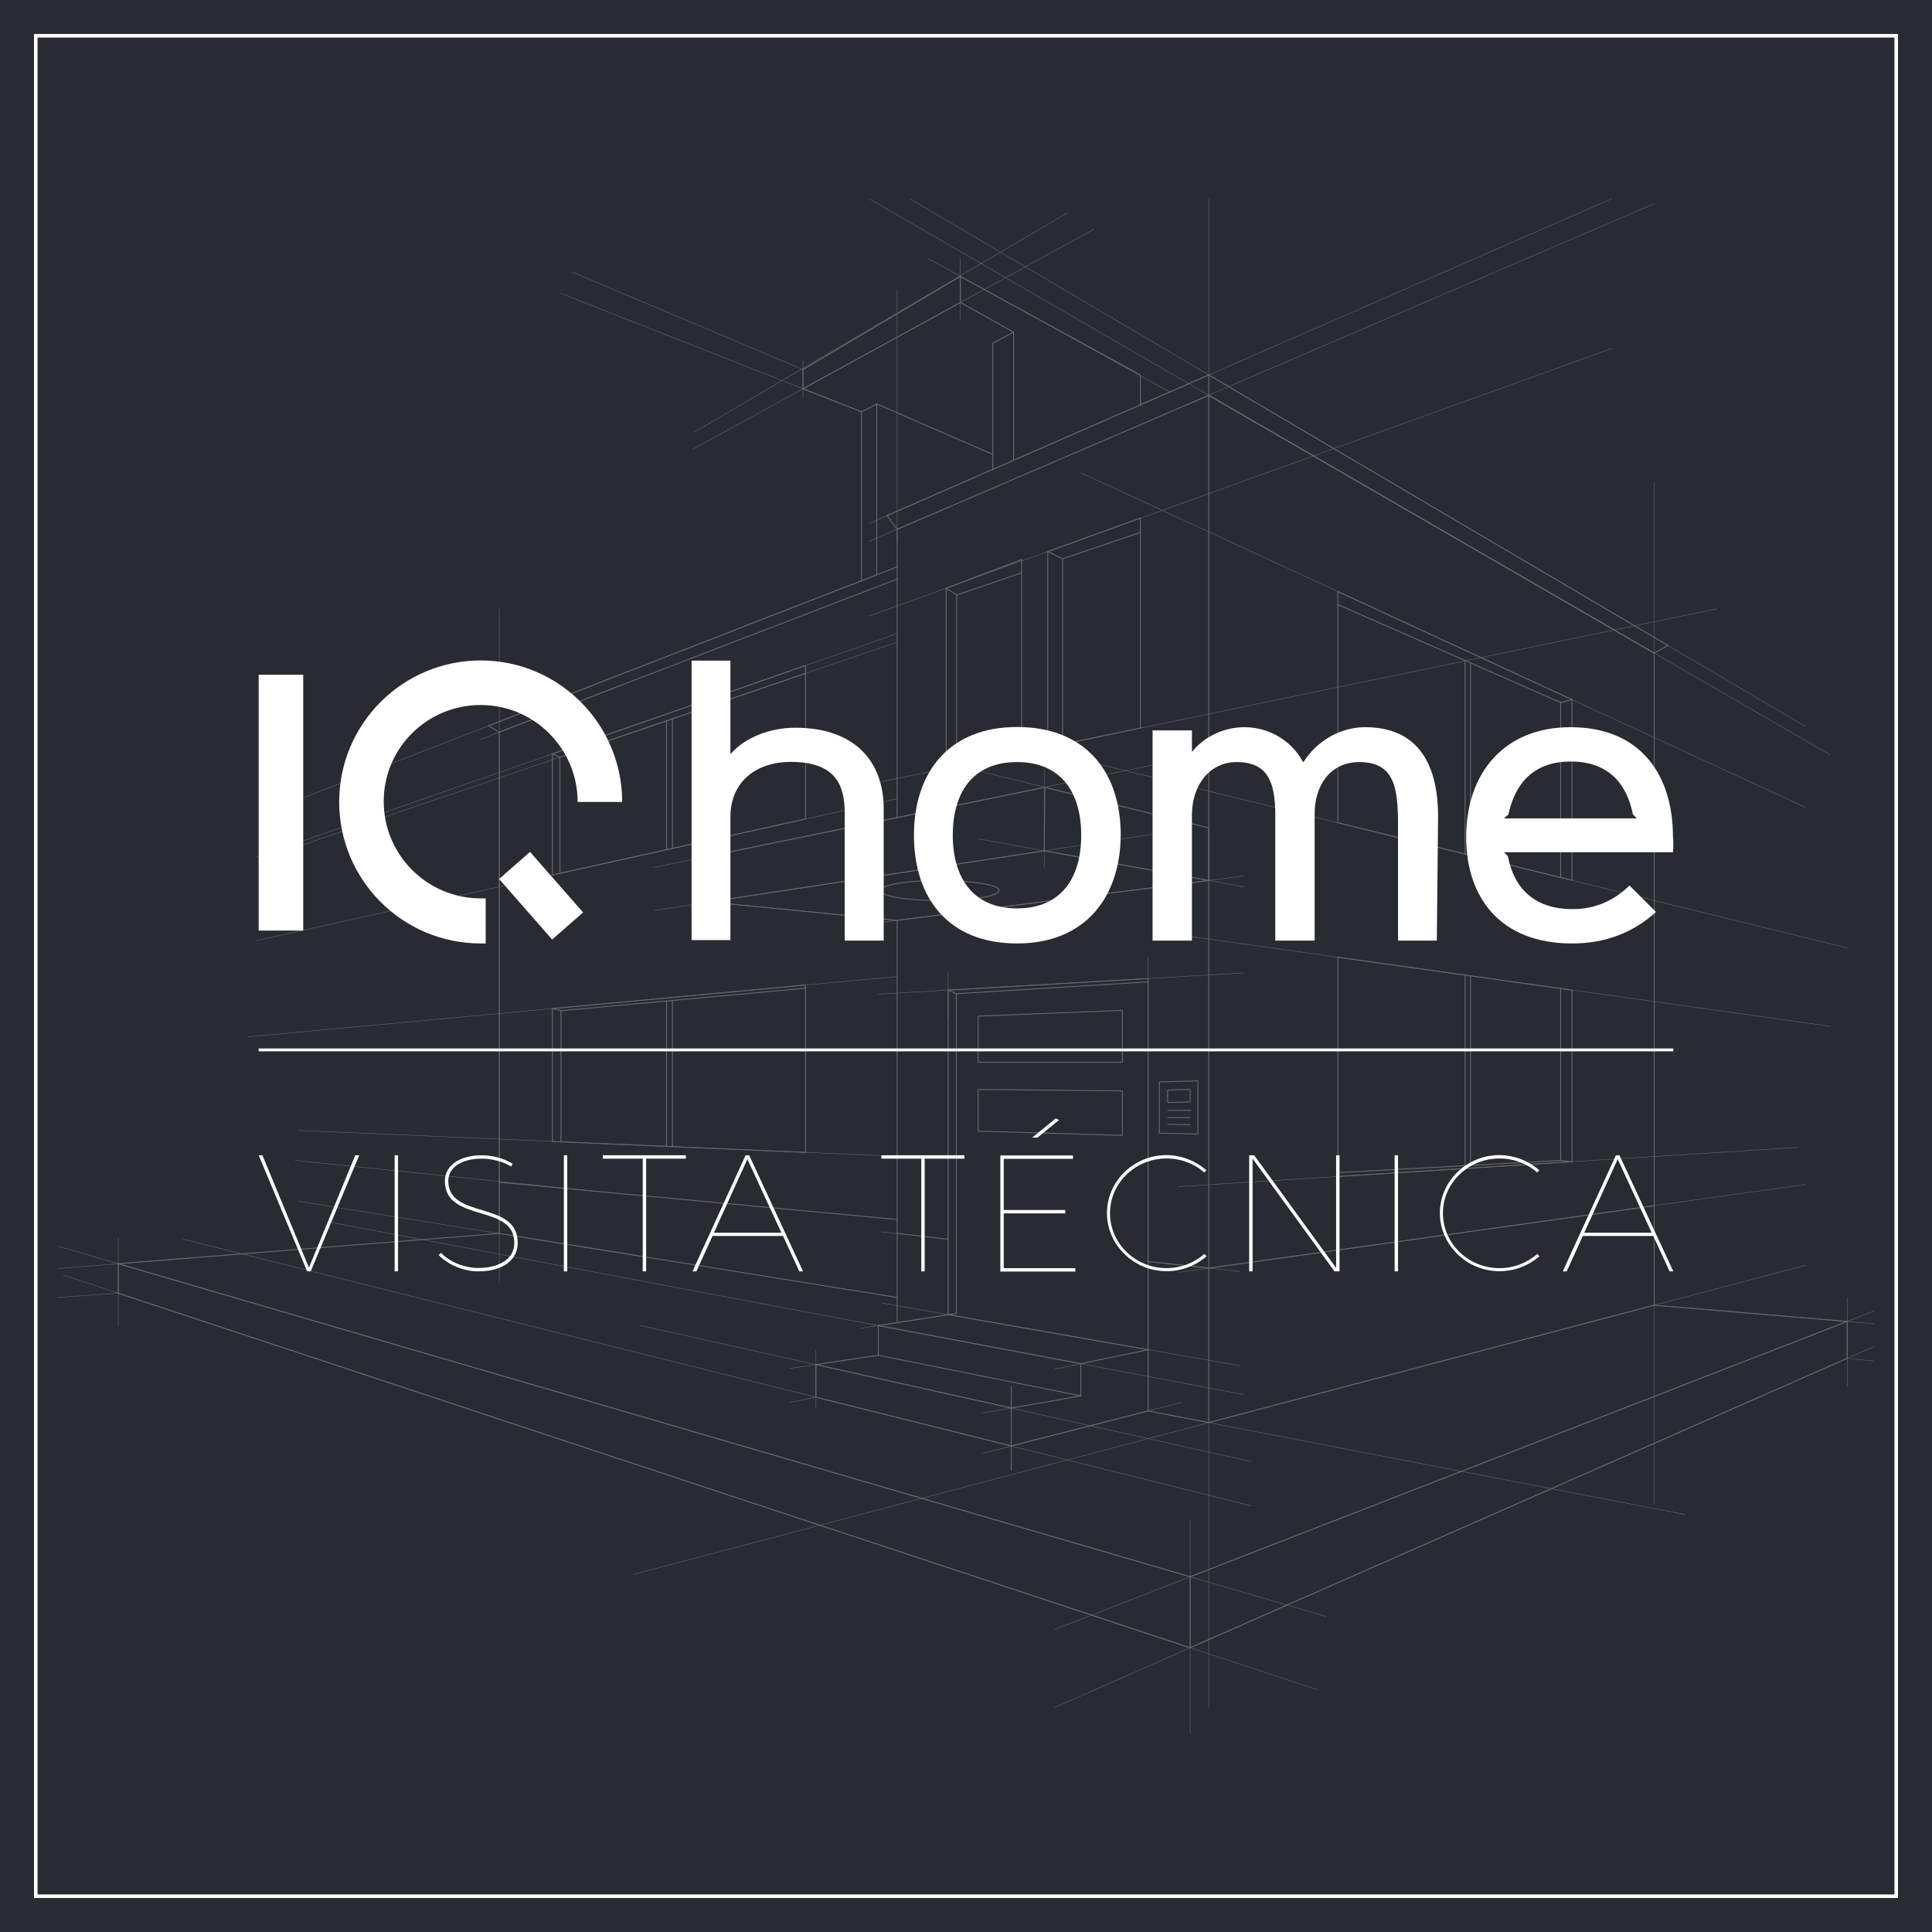 <?xml version="1.0" encoding="UTF-8"?> <!-- Generator: Adobe Illustrator 24.1.2, SVG Export Plug-In . SVG Version: 6.00 Build 0) --> <svg xmlns="http://www.w3.org/2000/svg" xmlns:xlink="http://www.w3.org/1999/xlink" version="1.1" x="0px" y="0px" viewBox="0 0 1080 1080" style="enable-background:new 0 0 1080 1080;" xml:space="preserve"> <style type="text/css"> .st0{fill:#282B31;} .st1{opacity:0.3;} .st2{fill:none;stroke:#FFFFFF;stroke-width:0.5;stroke-linecap:round;stroke-linejoin:round;stroke-miterlimit:10;} .st3{fill:none;stroke:#FFFFFF;stroke-width:0.25;stroke-linecap:round;stroke-linejoin:round;stroke-miterlimit:10;} .st4{fill:none;stroke:#FFFFFF;stroke-width:2;stroke-miterlimit:10;} .st5{fill:#FFFFFF;} </style> <g id="BACKGROUND_1_"> </g> <g id="OBJECTS_1_"> <rect x="0" class="st0" width="1080" height="1080"></rect> <g class="st1"> <g> <line class="st2" x1="501.5" y1="295.9" x2="501.5" y2="457"></line> <polyline class="st2" points="396.4,504.2 501.5,514.5 675.7,492.2 "></polyline> <line class="st2" x1="501.5" y1="514.5" x2="501.5" y2="738.7"></line> <line class="st2" x1="530" y1="692.7" x2="501.5" y2="689.5"></line> <polyline class="st2" points="501.5,323.7 279.1,409.3 279.1,689.5 501.5,725.3 "></polyline> <polygon class="st2" points="675.7,795.2 924.7,729.6 924.7,365.1 675.7,221 "></polygon> <polyline class="st2" points="924.7,674 675.7,708.9 641.8,705.2 "></polyline> <polygon class="st2" points="501.5,295.9 495.9,288.2 675.7,209.6 932.4,360.8 924.7,365.1 675.7,221 "></polygon> <line class="st2" x1="675.7" y1="209.6" x2="675.7" y2="221"></line> <polygon class="st2" points="675.7,462.8 584.1,440.1 396.4,478.6 396.4,504.2 583.7,475.6 675.7,492.2 "></polygon> <line class="st2" x1="584.1" y1="440.1" x2="583.7" y2="475.6"></line> <line class="st2" x1="501.5" y1="681.7" x2="279.1" y2="660.9"></line> <path class="st2" d="M501.5,738.7"></path> <path class="st2" d="M501.5,295.9"></path> <polygon class="st2" points="641.8,754.5 641.8,547 530,553.5 530,734.9 "></polygon> <polyline class="st2" points="641.8,788.7 565.3,808.3 456.1,781 456.1,762.8 491,757.6 491,741 534.6,734.2 534.6,555.5 641.8,548.9 "></polyline> <polyline class="st2" points="491,741 604.2,762.3 641.8,754.5 641.8,788.7 675.7,795.2 "></polyline> <polyline class="st2" points="604.2,762.3 604.2,780.3 491,757.6 "></polyline> <polyline class="st2" points="604.2,780.3 565.3,787.1 456.1,762.8 "></polyline> <line class="st2" x1="565.3" y1="775" x2="565.3" y2="821.8"></line> <line class="st2" x1="530" y1="553.5" x2="534.6" y2="555.5"></line> <polygon class="st2" points="546.8,568 627.4,564.8 627.4,593.8 546.8,593.8 "></polygon> <polygon class="st2" points="546.8,609 546.8,632.3 627.4,634.7 627.4,609.8 "></polygon> <path class="st2" d="M558.5,497.8c0,3.1-14.9,5.6-33.2,5.6c-18.3,0-33.2-2.5-33.2-5.6c0-3.1,14.9-5.6,33.2-5.6 C543.7,492.2,558.5,494.7,558.5,497.8z"></path> <polygon class="st2" points="648.1,604.8 669.6,604.2 669.6,634 648.1,633.4 "></polygon> <polygon class="st2" points="652.7,609.4 652.7,616.3 665.3,616 665.3,609 "></polygon> <line class="st2" x1="665.6" y1="620.7" x2="652.7" y2="620.7"></line> <line class="st2" x1="665.3" y1="624.8" x2="652.7" y2="624.8"></line> <line class="st2" x1="665.3" y1="628.7" x2="652.7" y2="628.5"></line> <polygon class="st2" points="747.9,535.1 747.9,657.7 878.8,649.4 878.8,553.5 "></polygon> <polyline class="st2" points="747.9,655.5 872.4,648.7 872.4,552.6 "></polyline> <line class="st2" x1="872.4" y1="648.7" x2="878.8" y2="649.4"></line> <line class="st2" x1="819" y1="545.1" x2="819" y2="651.6"></line> <line class="st2" x1="822" y1="651.5" x2="822" y2="545.5"></line> <polygon class="st2" points="878.8,492.1 747.9,459.9 747.9,330.7 878.8,391.1 "></polygon> <polyline class="st2" points="872.4,490.5 872.4,392.7 747.9,338 "></polyline> <line class="st2" x1="872.4" y1="392.7" x2="878.8" y2="391.1"></line> <line class="st2" x1="822" y1="478.1" x2="822" y2="370.6"></line> <line class="st2" x1="819" y1="477.4" x2="819" y2="369.2"></line> <polyline class="st2" points="637.5,226.3 637.5,209.6 536.8,154.5 448.9,206.6 448.9,217.3 481.6,230.2 481.6,324.6 "></polyline> <polyline class="st2" points="490.1,321.3 490.1,225.8 481.6,230.2 "></polyline> <line class="st2" x1="490.1" y1="225.8" x2="555" y2="254"></line> <polyline class="st2" points="555,262.4 555,191.8 566.6,185.7 566.6,257.3 "></polyline> <polyline class="st2" points="566.6,185.7 536.9,169.1 448.9,217.3 "></polyline> <line class="st2" x1="536.8" y1="154.5" x2="536.9" y2="169.1"></line> <polygon class="st2" points="450.3,550.6 450.3,644.2 308.8,638.1 308.8,563.8 "></polygon> <polyline class="st2" points="308.8,563.8 313.6,565 450.3,552.4 "></polyline> <line class="st2" x1="313.6" y1="565" x2="313.6" y2="638.3"></line> <line class="st2" x1="375.9" y1="559.3" x2="375.9" y2="641"></line> <line class="st2" x1="372.6" y1="559.6" x2="372.6" y2="640.8"></line> <polygon class="st2" points="308.8,489.1 308.8,421.4 450.3,372 450.3,457.8 "></polygon> <line class="st2" x1="375.9" y1="474.3" x2="375.9" y2="401.8"></line> <line class="st2" x1="372.6" y1="475" x2="372.6" y2="402.9"></line> <polyline class="st2" points="450.3,376.4 313,423.3 313,488.2 "></polyline> <polyline class="st2" points="501.5,316.9 273.2,405.7 279.1,409.3 "></polyline> <line class="st2" x1="308.8" y1="421.4" x2="313" y2="423.3"></line> <g> <polygon class="st2" points="528.9,328.8 528.9,429.5 571.1,420 571.1,312.8 "></polygon> <polygon class="st2" points="637.5,289.6 585.7,308.3 585.7,417.8 637.5,407 "></polygon> </g> <polyline class="st2" points="534.8,428.3 534.8,332.6 571.1,320.2 "></polyline> <line class="st2" x1="528.9" y1="328.8" x2="534.8" y2="332.6"></line> <polyline class="st2" points="585.7,308.3 594,312.4 637.5,297.6 "></polyline> <line class="st2" x1="594" y1="312.4" x2="594" y2="415.9"></line> <polyline class="st2" points="924.7,729.6 1032.6,738.7 1032.6,759.3 665.3,921.1 66.1,722.9 66.1,706.4 279.1,689.5 "></polyline> <polyline class="st2" points="1032.6,738.7 665.3,881.4 66.1,706.4 "></polyline> <line class="st2" x1="665.3" y1="881.4" x2="665.3" y2="921.1"></line> <line class="st3" x1="924.7" y1="269.5" x2="924.7" y2="840.9"></line> <line class="st3" x1="924.7" y1="729.6" x2="1047.7" y2="740"></line> <line class="st3" x1="1032.6" y1="725.3" x2="1032.6" y2="775"></line> <line class="st3" x1="589.5" y1="910.9" x2="1047.7" y2="732.8"></line> <line class="st3" x1="589.5" y1="954.5" x2="1047.7" y2="752.7"></line> <line class="st3" x1="32.3" y1="696.6" x2="741.2" y2="903.6"></line> <line class="st3" x1="35.3" y1="712.7" x2="736.5" y2="944.6"></line> <line class="st3" x1="102.3" y1="692.7" x2="699.4" y2="841.8"></line> <line class="st3" x1="549.3" y1="812.4" x2="660.2" y2="784"></line> <line class="st3" x1="358.1" y1="741" x2="699.4" y2="817"></line> <line class="st3" x1="456.1" y1="754.5" x2="456.1" y2="787.1"></line> <line class="st3" x1="441.4" y1="765" x2="456.1" y2="762.8"></line> <line class="st3" x1="456.1" y1="781" x2="441.4" y2="784"></line> <line class="st3" x1="565.3" y1="787.1" x2="549.3" y2="789.9"></line> <line class="st3" x1="665.3" y1="849.5" x2="665.3" y2="968.9"></line> <line class="st3" x1="658.9" y1="522.6" x2="1023.1" y2="573.7"></line> <line class="st3" x1="658.9" y1="663.3" x2="1005" y2="641.4"></line> <line class="st3" x1="508.8" y1="111.2" x2="1009.4" y2="406.2"></line> <line class="st3" x1="485.9" y1="292.6" x2="901" y2="111.1"></line> <line class="st3" x1="1009.4" y1="707.3" x2="354" y2="880.1"></line> <line class="st3" x1="659.1" y1="711.2" x2="1009.4" y2="662.1"></line> <line class="st3" x1="647.1" y1="705.7" x2="692.9" y2="710.8"></line> <line class="st3" x1="492.9" y1="688.6" x2="502.5" y2="689.7"></line> <line class="st3" x1="183.2" y1="683" x2="695.1" y2="779.5"></line> <line class="st3" x1="609.2" y1="761.3" x2="589.5" y2="765.4"></line> <line class="st3" x1="515.7" y1="737.1" x2="481.1" y2="742.5"></line> <line class="st3" x1="604.2" y1="264.3" x2="1009.4" y2="451.4"></line> <line class="st3" x1="1032.6" y1="759.3" x2="1047.7" y2="760.9"></line> <line class="st3" x1="652.1" y1="790.7" x2="941.9" y2="846.6"></line> <line class="st3" x1="491.2" y1="515.8" x2="695.1" y2="489.7"></line> <line class="st3" x1="546.8" y1="468.9" x2="695.1" y2="495.7"></line> <line class="st3" x1="546.8" y1="430.9" x2="629.9" y2="451.4"></line> <line class="st3" x1="365.4" y1="484.9" x2="647.1" y2="427.1"></line> <line class="st3" x1="647.1" y1="465.9" x2="365.4" y2="509"></line> <line class="st3" x1="478.8" y1="512.3" x2="387.3" y2="503.3"></line> <line class="st3" x1="396.4" y1="478.6" x2="387.4" y2="477.3"></line> <line class="st3" x1="491.2" y1="555.7" x2="695.1" y2="543.9"></line> <line class="st3" x1="492.9" y1="728.4" x2="692.9" y2="763.4"></line> <line class="st3" x1="485.9" y1="344.3" x2="901" y2="194.8"></line> <line class="st3" x1="485.9" y1="438.4" x2="959.7" y2="340.3"></line> <line class="st3" x1="518.5" y1="144.3" x2="654.4" y2="219.4"></line> <line class="st3" x1="388.1" y1="241.6" x2="596.7" y2="119"></line> <line class="st3" x1="387.3" y1="251.1" x2="611.6" y2="128.1"></line> <line class="st3" x1="476.8" y1="228.3" x2="313" y2="163.8"></line> <line class="st3" x1="448.9" y1="206.6" x2="319.9" y2="152.1"></line> <line class="st3" x1="546.8" y1="410.6" x2="1032.6" y2="529.9"></line> <line class="st3" x1="138.6" y1="579.6" x2="501.5" y2="545.9"></line> <line class="st3" x1="166.8" y1="631.9" x2="501.5" y2="646.4"></line> <line class="st3" x1="333.3" y1="666" x2="165.1" y2="648.7"></line> <line class="st3" x1="360.1" y1="702.6" x2="166.8" y2="671.5"></line> <line class="st3" x1="485.9" y1="322.9" x2="155.7" y2="451.4"></line> <line class="st3" x1="346.8" y1="383.2" x2="268.5" y2="413.4"></line> <line class="st3" x1="143.4" y1="479.1" x2="501.5" y2="354.2"></line> <line class="st3" x1="143.4" y1="525.8" x2="501.5" y2="446.5"></line> <line class="st3" x1="501.5" y1="359" x2="152.8" y2="477.9"></line> <line class="st3" x1="583.7" y1="430.6" x2="583.7" y2="485.4"></line> <line class="st3" x1="396.4" y1="473" x2="396.4" y2="509.9"></line> <line class="st3" x1="530" y1="570.5" x2="530" y2="543.1"></line> <line class="st3" x1="641.8" y1="563.7" x2="641.8" y2="535.1"></line> <line class="st3" x1="485.9" y1="111.1" x2="1023.1" y2="422"></line> <line class="st3" x1="663.6" y1="226.1" x2="924.7" y2="113.9"></line> <line class="st3" x1="531.8" y1="282.8" x2="485.9" y2="302.6"></line> <line class="st3" x1="279.1" y1="340.3" x2="279.1" y2="717.1"></line> <line class="st3" x1="448.9" y1="201.7" x2="448.9" y2="222.7"></line> <line class="st3" x1="536.8" y1="144.3" x2="536.8" y2="179.1"></line> <line class="st3" x1="106.8" y1="703.2" x2="32.3" y2="709.1"></line> <line class="st3" x1="66.1" y1="722.9" x2="32.3" y2="725.3"></line> <line class="st3" x1="675.7" y1="795.2" x2="675.7" y2="954.5"></line> <line class="st3" x1="675.7" y1="209.6" x2="675.7" y2="111.1"></line> <line class="st3" x1="501.5" y1="302.6" x2="501.5" y2="161.8"></line> </g> <line class="st3" x1="66.1" y1="692" x2="66.1" y2="741.3"></line> </g> <rect x="20" y="20" class="st4" width="1040" height="1040"></rect> <g> <g> <g> <path class="st5" d="M271.5,502.2c-0.9,0-1.9,0-2.8,0c-29.9,0-54.2-24.3-54.2-54.2c0-29.9,24.3-53.9,54.2-53.9 s54.2,24.3,54.2,54.2l0,0h24.9l0,0c0-43.5-35.3-79.1-79.1-79.1c-43.5,0-79.1,35.3-79.1,79.1c0,43.5,35.3,79.1,79.1,79.1 c0.9,0,1.9,0,2.8,0C271.5,527.4,271.5,502.2,271.5,502.2z"></path> <g> <rect x="144.6" y="377.2" class="st5" width="24.9" height="143"></rect> </g> <g> <rect x="291.1" y="478" transform="matrix(0.752 -0.659 0.659 0.752 -254.915 323.745)" class="st5" width="23" height="45"></rect> </g> </g> <g> <path class="st5" d="M493.9,525.8h-21.7v-71.2c0-15.7-5-28.7-30.2-28.7c-18.9,0-33.7,10.7-33.7,30.9v68.7h-21.7V369.3h21.7v52 h0.3c7.9-9.1,22-14.5,35.9-14.5c33.1,0,49.5,18.6,49.5,45.4V525.8z"></path> <path class="st5" d="M568.5,527.4c-38.7,0-57.6-25.8-57.6-60.5s19.2-60.5,57.6-60.5c38.7,0,58,25.5,58,60.5 C626.2,501.6,606.7,527.4,568.5,527.4z M568.5,426c-25.2,0-35.9,17.6-35.9,40.9c0,23,10.7,40.9,35.9,40.9s35.9-17.6,35.9-40.9 S593.7,426,568.5,426z"></path> <path class="st5" d="M803.2,525.8h-21.7v-65.2c0-21.1-2.5-34.6-21.7-34.6c-16.7,0-25.2,13.9-24.9,29.6v70.2h-22v-69.6 c0-18.6-3.8-30.2-21.7-30.2c-14.5,0-24.9,12.3-24.9,29.6v70.2h-22V408.3h22V420h0.3c6.6-8.2,17.6-13.5,29-13.5 c14.8,0,27.1,8.5,32.8,19.5c0.3-0.3,0.3,0,0.3,0c6.9-11.3,20.2-19.5,34.3-19.5c27.4,0,40.9,17.6,40.9,50.1L803.2,525.8z"></path> <path class="st5" d="M935.2,476.4h-94.5l2.2,2.2c3.5,18.3,15.1,29.6,36.2,29.6c12.3,0,22.7-4.4,31.8-13.2l14.8,14.8 c-13.2,12-29,17.6-46.9,17.6c-40.3,0-59.2-25.8-59.2-59.5c0-35.6,21.1-61.4,58.3-61.4c39.1,0,57.3,26.5,57.3,61.4 C935.5,470.7,935.5,473.5,935.2,476.4z M915,457.5l-2.2-2.2c-3.5-18-14.5-29.6-34.6-29.6c-20.8,0-31.2,12-35,29.6l-2.5,2.2H915z "></path> </g> </g> <g> <path class="st5" d="M171.7,710.7l-27.1-64.9h2.1l26,62.8l25.9-62.8h2.2l-27.1,64.9H171.7z"></path> <path class="st5" d="M220.6,710.7v-64.9h1.9v64.9H220.6z"></path> <path class="st5" d="M286.6,650.6l-0.9,1.5c-4.2-2.7-10.6-4.4-16.3-4.4c-11.4,0-18.8,4.9-18.8,12.5c0,21.7,39,10.6,38.8,34.7 c0,9.6-8.6,15.8-22,15.8c-8.2,0-16.8-3.6-22.2-9.1l1.3-1.3c4.9,5.2,13.1,8.5,20.9,8.5c12.3,0,20.1-5.5,20.1-13.9 c0.2-22.3-38.8-11.1-38.8-34.7c0-8.7,8.2-14.4,20.7-14.4C275.4,645.8,282.2,647.7,286.6,650.6z"></path> <path class="st5" d="M315.2,710.7v-64.9h1.9v64.9H315.2z"></path> <path class="st5" d="M361.2,647.7v63h-1.9v-63h-22.3v-1.9h46.4v1.9H361.2z"></path> <path class="st5" d="M398.3,690.9l-9,19.8h-2.2l29.7-64.9h2l30.1,64.9h-2.1l-9.1-19.8H398.3z M417.8,648l-18.7,41.1h37.7 L417.8,648z"></path> <path class="st5" d="M516.9,647.7v63h-1.9v-63h-22.3v-1.9h46.4v1.9H516.9z"></path> <path class="st5" d="M561.1,647.7v28.7h34.4v1.9h-34.4v30.6h40v1.9h-41.9v-64.9h40.6v1.9H561.1z M580,635.9h-3l13.2-10.7l1.8,0.9 L580,635.9z"></path> <path class="st5" d="M674.4,654.2l-1.2,1.2c-5.6-4.9-13-7.8-21.1-7.8c-17.4,0-31.6,13.7-31.6,30.6s14.2,30.7,31.6,30.7 c8.1,0,15.5-3,21.1-7.9l1.3,1.2c-5.9,5.2-13.8,8.4-22.4,8.4c-18.3,0-33.3-14.7-33.3-32.5s15-32.4,33.3-32.4 C660.6,645.8,668.4,649,674.4,654.2z"></path> <path class="st5" d="M746,710.7l-45.8-63v63h-1.9v-64.9h2.8l45.8,63v-63h1.9v64.9H746z"></path> <path class="st5" d="M779.6,710.7v-64.9h1.9v64.9H779.6z"></path> <path class="st5" d="M860.5,654.2l-1.2,1.2c-5.6-4.9-13-7.8-21.1-7.8c-17.4,0-31.6,13.7-31.6,30.6s14.2,30.7,31.6,30.7 c8.1,0,15.5-3,21.1-7.9l1.3,1.2c-5.9,5.2-13.8,8.4-22.4,8.4c-18.3,0-33.3-14.7-33.3-32.5s15-32.4,33.3-32.4 C846.8,645.8,854.6,649,860.5,654.2z"></path> <path class="st5" d="M884.8,690.9l-9,19.8h-2.2l29.7-64.9h2l30.1,64.9h-2.1l-9.1-19.8H884.8z M904.3,648l-18.7,41.1h37.7 L904.3,648z"></path> </g> <rect x="144.6" y="586.1" class="st5" width="790.8" height="1.6"></rect> </g> </g> </svg> 